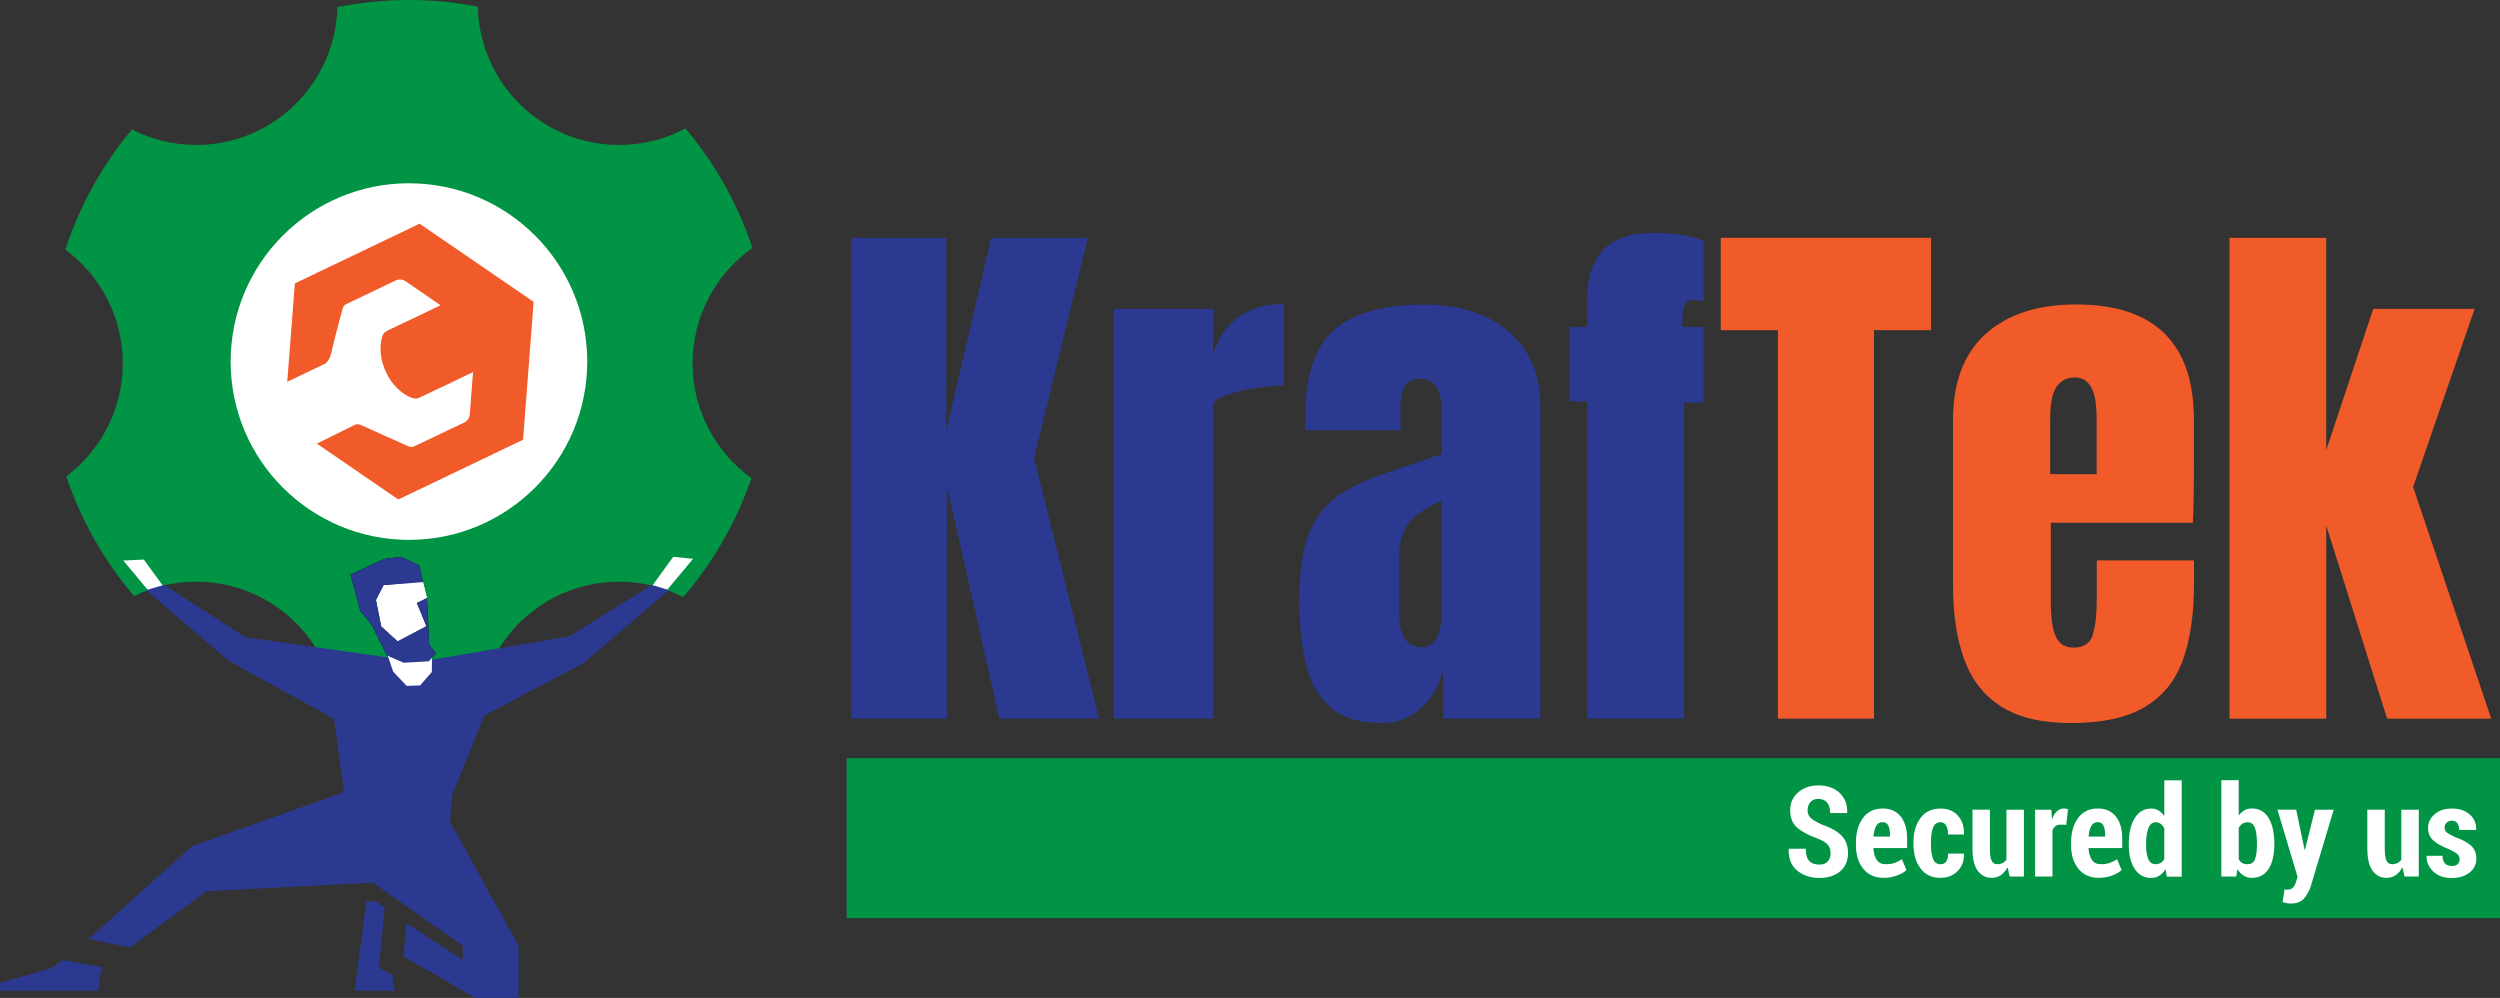 <?xml version="1.0" encoding="UTF-8" standalone="no"?>
<!-- Generator: Adobe Illustrator 25.2.1, SVG Export Plug-In . SVG Version: 6.00 Build 0)  -->

<svg
   xmlns:dc="http://purl.org/dc/elements/1.1/"
   xmlns:cc="http://creativecommons.org/ns#"
   xmlns:rdf="http://www.w3.org/1999/02/22-rdf-syntax-ns#"
   xmlns:svg="http://www.w3.org/2000/svg"
   xmlns="http://www.w3.org/2000/svg"
   xmlns:sodipodi="http://sodipodi.sourceforge.net/DTD/sodipodi-0.dtd"
   xmlns:inkscape="http://www.inkscape.org/namespaces/inkscape"
   version="1.1"
   id="Layer_1"
   x="0px"
   y="0px"
   viewBox="0 0 441.68 176.31"
   xml:space="preserve"
   sodipodi:docname="KRAFTEK_LOGO_KRZYWE_CMYK-01.svg"
   width="441.68"
   height="176.31"
   inkscape:version="0.92.1 r15371"><rect x="0" y="0" width="441.68" height="176.31" fill="#333333" stroke="none"/><defs
     id="defs604" /><sodipodi:namedview
     pagecolor="#ffffff"
     bordercolor="#666666"
     borderopacity="1"
     objecttolerance="10"
     gridtolerance="10"
     guidetolerance="10"
     inkscape:pageopacity="0"
     inkscape:pageshadow="2"
     inkscape:window-width="1600"
     inkscape:window-height="837"
     id="namedview602"
     showgrid="false"
     fit-margin-top="0"
     fit-margin-left="0"
     fit-margin-right="0"
     fit-margin-bottom="0"
     inkscape:zoom="1.1960757"
     inkscape:cx="122.04766"
     inkscape:cy="94.776729"
     inkscape:window-x="-8"
     inkscape:window-y="-8"
     inkscape:window-maximized="1"
     inkscape:current-layer="Layer_1" /><style
     type="text/css"
     id="style513">
	.st0{fill:#009444;}
	.st1{fill:#FFFFFF;}
	.st2{fill:#F15A29;}
	.st3{fill:none;}
	.st4{fill:#2B3990;}
	.st5{fill:#333333;}
</style><rect
     x="149.57"
     y="133.94"
     class="st0"
     width="292.11"
     height="28.27"
     id="rect515"
     style="fill:#009444" /><g
     id="g539"
     transform="translate(-68.65,-75.51)"><path
       class="st1"
       d="m 392.06,226.25 c 0,-0.63 -0.16,-1.13 -0.49,-1.5 -0.33,-0.37 -0.9,-0.73 -1.74,-1.07 -1.63,-0.57 -2.86,-1.23 -3.68,-1.95 -0.82,-0.73 -1.23,-1.75 -1.23,-3.05 0,-1.3 0.47,-2.36 1.41,-3.18 0.94,-0.82 2.13,-1.23 3.59,-1.23 1.54,0 2.78,0.44 3.72,1.31 0.94,0.87 1.39,2.04 1.36,3.51 l -0.02,0.07 h -2.99 c 0,-0.82 -0.18,-1.45 -0.55,-1.87 -0.37,-0.43 -0.89,-0.64 -1.58,-0.64 -0.59,0 -1.05,0.2 -1.37,0.58 -0.33,0.39 -0.49,0.87 -0.49,1.46 0,0.54 0.19,0.98 0.56,1.33 0.37,0.35 1.01,0.73 1.91,1.15 1.53,0.51 2.7,1.15 3.49,1.93 0.79,0.78 1.18,1.83 1.18,3.14 0,1.36 -0.46,2.43 -1.39,3.21 -0.92,0.78 -2.15,1.17 -3.68,1.17 -1.51,0 -2.79,-0.42 -3.86,-1.26 -1.07,-0.84 -1.59,-2.12 -1.55,-3.83 l 0.02,-0.07 h 3 c 0,1 0.2,1.71 0.61,2.15 0.4,0.44 1,0.65 1.78,0.65 0.66,0 1.16,-0.18 1.49,-0.55 0.33,-0.37 0.5,-0.86 0.5,-1.46 z"
       id="path517"
       inkscape:connector-curvature="0"
       style="fill:#ffffff" /><path
       class="st1"
       d="m 401.45,230.6 c -1.56,0 -2.76,-0.54 -3.62,-1.61 -0.86,-1.08 -1.29,-2.46 -1.29,-4.16 v -0.45 c 0,-1.78 0.41,-3.23 1.24,-4.35 0.83,-1.12 1.99,-1.68 3.49,-1.68 1.39,0 2.45,0.48 3.2,1.43 0.74,0.95 1.11,2.25 1.11,3.88 v 1.68 h -5.96 c 0.05,0.87 0.25,1.57 0.59,2.08 0.35,0.52 0.88,0.77 1.6,0.77 0.61,0 1.12,-0.07 1.53,-0.21 0.41,-0.14 0.85,-0.37 1.33,-0.67 l 0.8,1.92 c -0.42,0.39 -0.99,0.71 -1.71,0.97 -0.72,0.27 -1.49,0.4 -2.31,0.4 z m -0.19,-9.84 c -0.52,0 -0.9,0.23 -1.15,0.68 -0.25,0.45 -0.41,1.08 -0.47,1.87 h 2.92 v -0.27 c 0,-0.72 -0.1,-1.28 -0.3,-1.68 -0.2,-0.4 -0.53,-0.6 -1,-0.6 z"
       id="path519"
       inkscape:connector-curvature="0"
       style="fill:#ffffff" /><path
       class="st1"
       d="m 411.5,228.2 c 0.44,0 0.77,-0.16 0.99,-0.49 0.23,-0.32 0.34,-0.79 0.34,-1.39 h 2.78 l 0.03,0.07 c 0.02,1.23 -0.36,2.24 -1.15,3.03 -0.79,0.79 -1.79,1.18 -2.99,1.18 -1.54,0 -2.73,-0.55 -3.55,-1.66 -0.83,-1.11 -1.24,-2.54 -1.24,-4.3 v -0.32 c 0,-1.75 0.41,-3.18 1.24,-4.29 0.82,-1.12 2,-1.67 3.54,-1.67 1.28,0 2.3,0.41 3.05,1.23 0.76,0.82 1.12,1.92 1.1,3.31 l -0.02,0.05 h -2.79 c 0,-0.65 -0.11,-1.18 -0.34,-1.58 -0.23,-0.4 -0.56,-0.6 -1,-0.6 -0.64,0 -1.08,0.33 -1.33,0.98 -0.25,0.65 -0.37,1.51 -0.37,2.58 v 0.32 c 0,1.1 0.12,1.97 0.37,2.61 0.24,0.62 0.69,0.94 1.34,0.94 z"
       id="path521"
       inkscape:connector-curvature="0"
       style="fill:#ffffff" /><path
       class="st1"
       d="m 423.34,228.69 c -0.31,0.61 -0.7,1.08 -1.17,1.41 -0.47,0.33 -1.01,0.5 -1.63,0.5 -1.06,0 -1.9,-0.43 -2.5,-1.28 -0.61,-0.85 -0.91,-2.17 -0.91,-3.95 v -6.81 h 3.08 v 6.83 c 0,1.05 0.1,1.78 0.31,2.19 0.21,0.4 0.53,0.61 0.98,0.61 0.36,0 0.67,-0.07 0.94,-0.2 0.27,-0.13 0.5,-0.33 0.69,-0.59 v -8.83 h 3.09 v 11.8 h -2.52 z"
       id="path523"
       inkscape:connector-curvature="0"
       style="fill:#ffffff" /><path
       class="st1"
       d="m 433.7,221.23 -1.05,-0.03 c -0.34,0 -0.63,0.09 -0.86,0.27 -0.23,0.18 -0.41,0.44 -0.53,0.76 v 8.14 h -3.07 v -11.8 h 2.87 l 0.12,1.67 c 0.23,-0.6 0.51,-1.06 0.87,-1.39 0.36,-0.33 0.76,-0.5 1.22,-0.5 0.14,0 0.27,0.01 0.38,0.04 0.12,0.03 0.24,0.06 0.36,0.09 z"
       id="path525"
       inkscape:connector-curvature="0"
       style="fill:#ffffff" /><path
       class="st1"
       d="m 439.46,230.6 c -1.56,0 -2.76,-0.54 -3.62,-1.61 -0.86,-1.08 -1.29,-2.46 -1.29,-4.16 v -0.45 c 0,-1.78 0.41,-3.23 1.24,-4.35 0.83,-1.12 1.99,-1.68 3.49,-1.68 1.39,0 2.45,0.48 3.2,1.43 0.74,0.95 1.11,2.25 1.11,3.88 v 1.68 h -5.96 c 0.05,0.87 0.25,1.57 0.59,2.08 0.35,0.52 0.88,0.77 1.6,0.77 0.61,0 1.12,-0.07 1.53,-0.21 0.41,-0.14 0.85,-0.37 1.33,-0.67 l 0.8,1.92 c -0.42,0.39 -0.99,0.71 -1.71,0.97 -0.72,0.26 -1.49,0.4 -2.31,0.4 z m -0.19,-9.84 c -0.52,0 -0.9,0.23 -1.15,0.68 -0.25,0.45 -0.41,1.08 -0.47,1.87 h 2.92 v -0.27 c 0,-0.72 -0.1,-1.28 -0.3,-1.68 -0.2,-0.4 -0.53,-0.6 -1,-0.6 z"
       id="path527"
       inkscape:connector-curvature="0"
       style="fill:#ffffff" /><path
       class="st1"
       d="m 444.75,224.54 c 0,-1.85 0.35,-3.35 1.04,-4.48 0.69,-1.13 1.67,-1.7 2.93,-1.7 0.47,0 0.9,0.11 1.28,0.34 0.38,0.23 0.72,0.55 1.02,0.96 v -6.29 h 3.08 v 17.02 h -2.63 l -0.23,-1.33 c -0.31,0.51 -0.68,0.9 -1.1,1.16 -0.42,0.26 -0.9,0.4 -1.44,0.4 -1.25,0 -2.22,-0.53 -2.91,-1.6 -0.69,-1.07 -1.04,-2.48 -1.04,-4.24 z m 3.05,0.23 c 0,1.07 0.13,1.91 0.39,2.51 0.26,0.61 0.69,0.91 1.3,0.91 0.33,0 0.63,-0.08 0.89,-0.23 0.26,-0.16 0.47,-0.39 0.64,-0.69 v -5.42 c -0.17,-0.33 -0.38,-0.6 -0.64,-0.79 -0.26,-0.19 -0.55,-0.28 -0.87,-0.28 -0.6,0 -1.03,0.35 -1.3,1.04 -0.27,0.69 -0.4,1.6 -0.4,2.73 v 0.22 z"
       id="path529"
       inkscape:connector-curvature="0"
       style="fill:#ffffff" /><path
       class="st1"
       d="m 470.46,224.77 c 0,1.78 -0.34,3.2 -1.01,4.25 -0.67,1.05 -1.66,1.58 -2.95,1.58 -0.57,0 -1.06,-0.13 -1.48,-0.4 -0.42,-0.27 -0.78,-0.65 -1.08,-1.15 l -0.21,1.32 h -2.63 v -17.02 h 3.07 v 6.26 c 0.28,-0.41 0.62,-0.72 1,-0.94 0.39,-0.22 0.83,-0.33 1.32,-0.33 1.3,0 2.29,0.56 2.96,1.68 0.67,1.12 1.01,2.62 1.01,4.51 z m -3.07,-0.23 c 0,-1.19 -0.12,-2.11 -0.36,-2.77 -0.24,-0.66 -0.68,-0.99 -1.32,-0.99 -0.36,0 -0.66,0.09 -0.92,0.27 -0.26,0.18 -0.46,0.44 -0.62,0.76 v 5.49 c 0.15,0.3 0.36,0.52 0.61,0.67 0.25,0.15 0.57,0.22 0.94,0.22 0.65,0 1.09,-0.29 1.32,-0.87 0.23,-0.58 0.35,-1.43 0.35,-2.55 z"
       id="path531"
       inkscape:connector-curvature="0"
       style="fill:#ffffff" /><path
       class="st1"
       d="m 475.8,225.61 v 0.03 h 0.07 l 1.77,-7.07 h 3.31 l -4.07,13.58 c -0.3,0.85 -0.7,1.56 -1.2,2.13 -0.5,0.57 -1.27,0.86 -2.3,0.86 -0.25,0 -0.47,-0.02 -0.66,-0.06 -0.19,-0.04 -0.46,-0.1 -0.81,-0.19 l 0.37,-2.26 c 0.08,0.01 0.16,0.03 0.23,0.04 0.08,0.01 0.15,0.02 0.22,0.02 0.45,0 0.79,-0.12 1.03,-0.37 0.24,-0.25 0.41,-0.57 0.52,-0.97 l 0.29,-0.91 -3.56,-11.88 h 3.31 z"
       id="path533"
       inkscape:connector-curvature="0"
       style="fill:#ffffff" /><path
       class="st1"
       d="m 493.1,228.69 c -0.31,0.61 -0.7,1.08 -1.17,1.41 -0.47,0.33 -1.01,0.5 -1.63,0.5 -1.06,0 -1.9,-0.43 -2.5,-1.28 -0.61,-0.85 -0.91,-2.17 -0.91,-3.95 v -6.81 h 3.08 v 6.83 c 0,1.05 0.1,1.78 0.31,2.19 0.21,0.4 0.53,0.61 0.98,0.61 0.36,0 0.67,-0.07 0.94,-0.2 0.27,-0.13 0.5,-0.33 0.69,-0.59 v -8.83 h 3.09 v 11.8 h -2.52 z"
       id="path535"
       inkscape:connector-curvature="0"
       style="fill:#ffffff" /><path
       class="st1"
       d="m 503.2,227.3 c 0,-0.35 -0.13,-0.65 -0.4,-0.89 -0.27,-0.25 -0.79,-0.55 -1.56,-0.91 -1.2,-0.45 -2.1,-0.96 -2.71,-1.52 -0.6,-0.56 -0.91,-1.28 -0.91,-2.16 0,-0.96 0.38,-1.78 1.15,-2.45 0.77,-0.68 1.78,-1.01 3.05,-1.01 1.32,0 2.38,0.35 3.17,1.05 0.79,0.7 1.17,1.59 1.13,2.66 l -0.02,0.07 h -2.97 c 0,-0.49 -0.11,-0.89 -0.33,-1.19 -0.22,-0.3 -0.55,-0.45 -0.99,-0.45 -0.36,0 -0.66,0.12 -0.9,0.35 -0.24,0.23 -0.37,0.52 -0.37,0.85 0,0.35 0.12,0.63 0.36,0.85 0.24,0.21 0.76,0.51 1.57,0.89 1.24,0.43 2.17,0.93 2.78,1.51 0.61,0.58 0.91,1.33 0.91,2.25 0,1 -0.4,1.83 -1.21,2.47 -0.8,0.64 -1.86,0.96 -3.18,0.96 -1.38,0 -2.46,-0.39 -3.26,-1.18 -0.8,-0.79 -1.18,-1.68 -1.15,-2.67 l 0.03,-0.07 h 2.79 c 0.01,0.64 0.17,1.1 0.46,1.38 0.29,0.28 0.69,0.42 1.2,0.42 0.44,0 0.77,-0.11 1,-0.32 0.25,-0.24 0.36,-0.53 0.36,-0.89 z"
       id="path537"
       inkscape:connector-curvature="0"
       style="fill:#ffffff" /></g><path
     class="st0"
     d="m 122.36,64.2 c 0,-8.43 4.18,-15.87 10.57,-20.4 -2.59,-7.81 -6.63,-14.96 -11.83,-21.11 -3.49,1.86 -7.48,2.92 -11.72,2.92 C 95.77,25.61 84.71,14.71 84.42,1.17 80.49,0.41 76.43,0 72.28,0 67.94,0 63.71,0.44 59.61,1.26 59.28,14.76 48.24,25.61 34.66,25.61 c -4.09,0 -7.95,-0.99 -11.35,-2.73 -5.18,6.19 -9.21,13.37 -11.77,21.22 6.16,4.55 10.15,11.85 10.15,20.09 0,8.16 -3.92,15.41 -9.98,19.97 2.63,7.84 6.73,15 11.98,21.15 3.31,-1.62 7.03,-2.54 10.97,-2.54 13.37,0 24.28,10.5 24.94,23.71 4.1,0.83 8.34,1.26 12.68,1.26 4.16,0 8.22,-0.41 12.16,-1.17 0.61,-13.25 11.54,-23.8 24.94,-23.8 4.08,0 7.93,0.99 11.33,2.72 5.26,-6.12 9.38,-13.23 12.04,-21.03 -6.28,-4.52 -10.39,-11.91 -10.39,-20.26 z"
     id="path541"
     inkscape:connector-curvature="0"
     style="fill:#009444" /><circle
     class="st1"
     cx="72.25"
     cy="63.88"
     r="31.5"
     id="circle543"
     style="fill:#ffffff" /><polyline
     class="st2"
     points="124.63,153.89 139.02,163.75 161.06,153.2 162.93,128.84 142.78,115.03 120.74,125.58 119.4,142.98   "
     id="polyline545"
     style="fill:#f15a29"
     transform="translate(-68.65,-75.51)" /><path
     class="st1"
     d="m 63.87,75.13 c 2.78,1.27 5.56,2.52 8.36,3.75 0.25,0.11 0.67,0.11 0.92,-0.01 2.95,-1.39 5.89,-2.8 8.84,-4.21 0.58,-0.27 0.96,-0.83 1.01,-1.47 l 0.57,-7.45 c -0.1,0.05 -0.2,0.1 -0.3,0.14 -3.08,1.48 -6.16,2.97 -9.26,4.41 -0.33,0.15 -0.87,0.16 -1.21,0.03 -3.96,-1.49 -6.53,-6.91 -5.24,-10.95 0.14,-0.43 0.48,-0.77 0.89,-0.96 3.13,-1.47 6.25,-2.98 9.37,-4.48 0,0 0,0 0,-0.01 l -6.18,-4.24 c -0.51,-0.35 -1.18,-0.4 -1.74,-0.13 -2.88,1.39 -5.76,2.77 -8.65,4.14 -0.41,0.19 -0.63,0.44 -0.74,0.89 -0.65,2.6 -1.42,5.17 -1.99,7.79 -0.18,0.81 -0.49,1.39 -1,1.84 l -6.76,3.24 -0.54,6.97 5.77,3.95 6.75,-3.34 c 0.38,-0.12 0.73,-0.09 1.13,0.1 z"
     id="path547"
     inkscape:connector-curvature="0"
     style="fill:#ffffff" /><polygon
     class="st1"
     points="140.51,196.69 142.86,196.61 144.94,194.24 144.97,191.73 136.89,190.51 138.11,194.17 "
     id="polygon549"
     style="fill:#ffffff"
     transform="translate(-68.65,-75.51)" /><polygon
     class="st3"
     points="138.88,188.79 138.91,188.81 138.97,188.78 "
     id="polygon551"
     style="fill:none"
     transform="translate(-68.65,-75.51)" /><polyline
     class="st1"
     points="143.34,178.2 136.42,178.89 135.08,181.51 136.02,186.2 138.88,188.79 138.97,188.78 143.97,186.14   142.86,183.43 142.29,182.04 144.08,181.16 "
     id="polyline553"
     style="fill:#ffffff"
     transform="translate(-68.65,-75.51)" /><path
     d="m 74.65,102.83 0.01,0.02 0.07,-0.01 c 0,0 -0.01,-0.06 -0.04,-0.16 l -0.11,-0.01 z"
     id="path555"
     inkscape:connector-curvature="0" /><polyline
     points="143.37,178.36 142.75,175.42 139.46,173.88 136.47,174.27 130.54,177.04 130.66,177.28 130.66,177.28   132.32,183.47 134.3,185.88 137.02,191.32 139.98,192.6 144.42,192.34 145.69,190.95 144.48,189.48 144.08,181.16 143.99,181.2   142.29,182.04 142.86,183.43 143.97,186.14 138.97,188.78 138.91,188.81 138.88,188.79 136.02,186.2 135.08,181.51 136.42,178.89   143.3,178.36 143.3,178.34 143.3,178.36 "
     id="polyline557"
     transform="translate(-68.65,-75.51)" /><polygon
     class="st1"
     points="90.43,174.54 95.1,180.14 97.68,179.34 94.06,174.37 "
     id="polygon559"
     style="fill:#ffffff"
     transform="translate(-68.65,-75.51)" /><polygon
     class="st1"
     points="191.09,174.24 186.42,179.84 183.85,179.03 187.6,173.88 "
     id="polygon561"
     style="fill:#ffffff"
     transform="translate(-68.65,-75.51)" /><g
     id="g571"
     transform="translate(-68.65,-75.51)"><g
       id="g565"><polygon
         class="st4"
         points="68.65,250.54 72.97,250.54 79.8,250.54 86.05,250.54 86.27,247.88 86.81,246.41 79.8,245.13 77.66,246.58 68.65,249.14 "
         id="polygon563"
         style="fill:#2b3990" /></g><polygon
       class="st4"
       points="134.96,234.66 133.36,234.82 131.31,250.54 138.39,250.54 137.96,247.75 135.6,246.46 136.62,235.89 "
       id="polygon567"
       style="fill:#2b3990" /><polygon
       class="st4"
       points="186.82,179.76 183.82,178.85 169.23,187.93 142.77,192.43 142.43,195.19 140.27,195.2 138.14,191.8 111.99,188.08 97.65,178.84 94.47,179.77 109.08,192.29 127.66,202.51 129.42,215.46 102.57,225.01 84.3,241.41 91.6,242.91 105.14,232.95 134.53,231.45 150.4,242.6 150.4,245.11 140.49,238.63 139.92,244.47 152.63,251.82 160.27,251.82 160.27,242.6 148.16,220.68 148.55,215.89 154.25,201.93 171.82,192.6 "
       id="polygon569"
       style="fill:#2b3990" /></g><polygon
     class="st1"
     points="140.51,196.69 142.86,196.61 144.94,194.24 144.97,191.73 136.89,190.51 138.11,194.17 "
     id="polygon573"
     style="fill:#ffffff"
     transform="translate(-68.65,-75.51)" /><polygon
     class="st3"
     points="138.88,188.79 138.91,188.81 138.97,188.78 "
     id="polygon575"
     style="fill:none"
     transform="translate(-68.65,-75.51)" /><polyline
     class="st1"
     points="143.34,178.2 136.42,178.89 135.08,181.51 136.02,186.2 138.88,188.79 138.97,188.78 143.97,186.14   142.86,183.43 142.29,182.04 144.08,181.16 "
     id="polyline577"
     style="fill:#ffffff"
     transform="translate(-68.65,-75.51)" /><path
     d="m 74.65,102.83 0.01,0.02 0.07,-0.01 c 0,0 -0.01,-0.06 -0.04,-0.16 l -0.11,-0.01 z"
     id="path579"
     inkscape:connector-curvature="0" /><polyline
     class="st4"
     points="143.37,178.36 142.75,175.42 139.46,173.88 136.47,174.27 130.54,177.04 130.66,177.28 130.66,177.28   132.32,183.47 134.3,185.88 137.02,191.32 139.98,192.6 144.42,192.34 145.69,190.95 144.48,189.48 144.08,181.16 143.99,181.2   142.29,182.04 142.86,183.43 143.97,186.14 138.97,188.78 138.91,188.81 138.88,188.79 136.02,186.2 135.08,181.51 136.42,178.89   143.3,178.36 143.3,178.34 143.3,178.36 "
     id="polyline581"
     style="fill:#2b3990"
     transform="translate(-68.65,-75.51)" /><g
     id="g591"
     transform="translate(-68.65,-75.51)"><path
       class="st4"
       d="m 219.04,202.47 v -84.94 h 16.8 v 34.03 l 7.92,-34.03 h 17.09 l -9.51,38.9 11.49,46.04 H 245.2 l -9.27,-41.12 v 41.12 z"
       id="path583"
       inkscape:connector-curvature="0"
       style="fill:#2b3990" /><path
       class="st4"
       d="m 265.42,202.47 v -72.4 h 17.57 v 8.06 c 0.84,-2.8 2.32,-4.99 4.44,-6.56 2.12,-1.58 4.79,-2.36 8.01,-2.36 v 14.43 c -1.42,0 -3.11,0.15 -5.07,0.46 -1.96,0.31 -3.68,0.72 -5.16,1.25 -1.48,0.53 -2.22,1.12 -2.22,1.76 v 55.36 z"
       id="path585"
       inkscape:connector-curvature="0"
       style="fill:#2b3990" /><path
       class="st4"
       d="m 312.87,203.25 c -4.02,0 -7.09,-0.93 -9.19,-2.8 -2.11,-1.87 -3.55,-4.42 -4.32,-7.67 -0.77,-3.25 -1.16,-6.93 -1.16,-11.05 0,-4.41 0.43,-8.02 1.3,-10.83 0.87,-2.82 2.36,-5.12 4.46,-6.93 2.11,-1.8 5.01,-3.33 8.71,-4.59 l 10.71,-3.67 v -7.43 c 0,-3.89 -1.27,-5.84 -3.81,-5.84 -2.32,0 -3.48,1.58 -3.48,4.73 v 4.34 h -16.8 c -0.03,-0.26 -0.05,-0.59 -0.05,-0.99 0,-0.4 0,-0.86 0,-1.38 0,-7.21 1.7,-12.31 5.09,-15.32 3.39,-3.01 8.78,-4.51 16.14,-4.51 3.86,0 7.32,0.68 10.38,2.05 3.06,1.37 5.48,3.39 7.26,6.06 1.79,2.67 2.68,5.97 2.68,9.89 v 55.17 h -17.18 v -8.59 c -0.84,3.03 -2.22,5.34 -4.15,6.95 -1.91,1.6 -4.11,2.41 -6.59,2.41 z m 6.8,-13.42 c 1.42,0 2.38,-0.59 2.9,-1.79 0.51,-1.19 0.77,-2.48 0.77,-3.86 v -20.17 c -2.38,0.97 -4.23,2.18 -5.55,3.64 -1.32,1.46 -1.98,3.61 -1.98,6.44 v 9.31 c 0,4.29 1.29,6.43 3.86,6.43 z"
       id="path587"
       inkscape:connector-curvature="0"
       style="fill:#2b3990" /><path
       class="st4"
       d="m 349.07,202.47 v -56.03 h -3.14 v -13.18 h 3.14 v -4.92 c 0,-7.79 3.89,-11.68 11.68,-11.68 3.67,0 6.63,0.47 8.88,1.4 v 10.67 c -0.8,-0.16 -1.34,-0.24 -1.59,-0.24 -1,0 -1.61,0.36 -1.83,1.09 -0.23,0.72 -0.34,1.65 -0.34,2.77 v 0.92 h 3.76 v 13.37 h -3.43 v 55.84 h -17.13 z"
       id="path589"
       inkscape:connector-curvature="0"
       style="fill:#2b3990" /></g><g
     id="g599"
     transform="translate(-68.65,-75.51)"><path
       class="st2"
       d="m 382.75,202.47 v -68.63 h -10.09 v -16.31 h 37.16 v 16.31 h -10.09 v 68.63 z"
       id="path593"
       inkscape:connector-curvature="0"
       style="fill:#f15a29" /><path
       class="st2"
       d="m 434.54,203.25 c -5.15,0 -9.25,-0.97 -12.31,-2.9 -3.06,-1.93 -5.24,-4.71 -6.56,-8.35 -1.32,-3.64 -1.98,-8.01 -1.98,-13.13 v -29.1 c 0,-6.72 1.93,-11.82 5.79,-15.28 3.86,-3.46 9.17,-5.19 15.93,-5.19 13.9,0 20.85,6.82 20.85,20.46 v 5.26 c 0,6.37 -0.07,10.65 -0.19,12.84 h -25.1 v 14 c 0,1.29 0.08,2.55 0.24,3.79 0.16,1.24 0.52,2.26 1.09,3.06 0.56,0.81 1.47,1.21 2.73,1.21 1.8,0 2.93,-0.78 3.38,-2.34 0.45,-1.56 0.68,-3.6 0.68,-6.11 v -6.95 h 17.18 v 4.1 c 0,5.41 -0.67,9.94 -2,13.59 -1.34,3.65 -3.59,6.4 -6.76,8.25 -3.18,1.86 -7.5,2.79 -12.97,2.79 z m -3.67,-43.97 h 8.2 v -9.75 c 0,-2.61 -0.32,-4.48 -0.97,-5.62 -0.64,-1.14 -1.61,-1.71 -2.9,-1.71 -1.38,0 -2.45,0.55 -3.21,1.64 -0.76,1.09 -1.13,2.99 -1.13,5.7 v 9.74 z"
       id="path595"
       inkscape:connector-curvature="0"
       style="fill:#f15a29" /><path
       class="st2"
       d="m 462.54,202.47 v -84.94 h 17.09 v 37.5 l 8.3,-24.95 h 17.91 l -10.86,31.47 13.8,40.93 h -18.39 l -10.76,-34.12 v 34.12 h -17.09 z"
       id="path597"
       inkscape:connector-curvature="0"
       style="fill:#f15a29" /></g></svg>